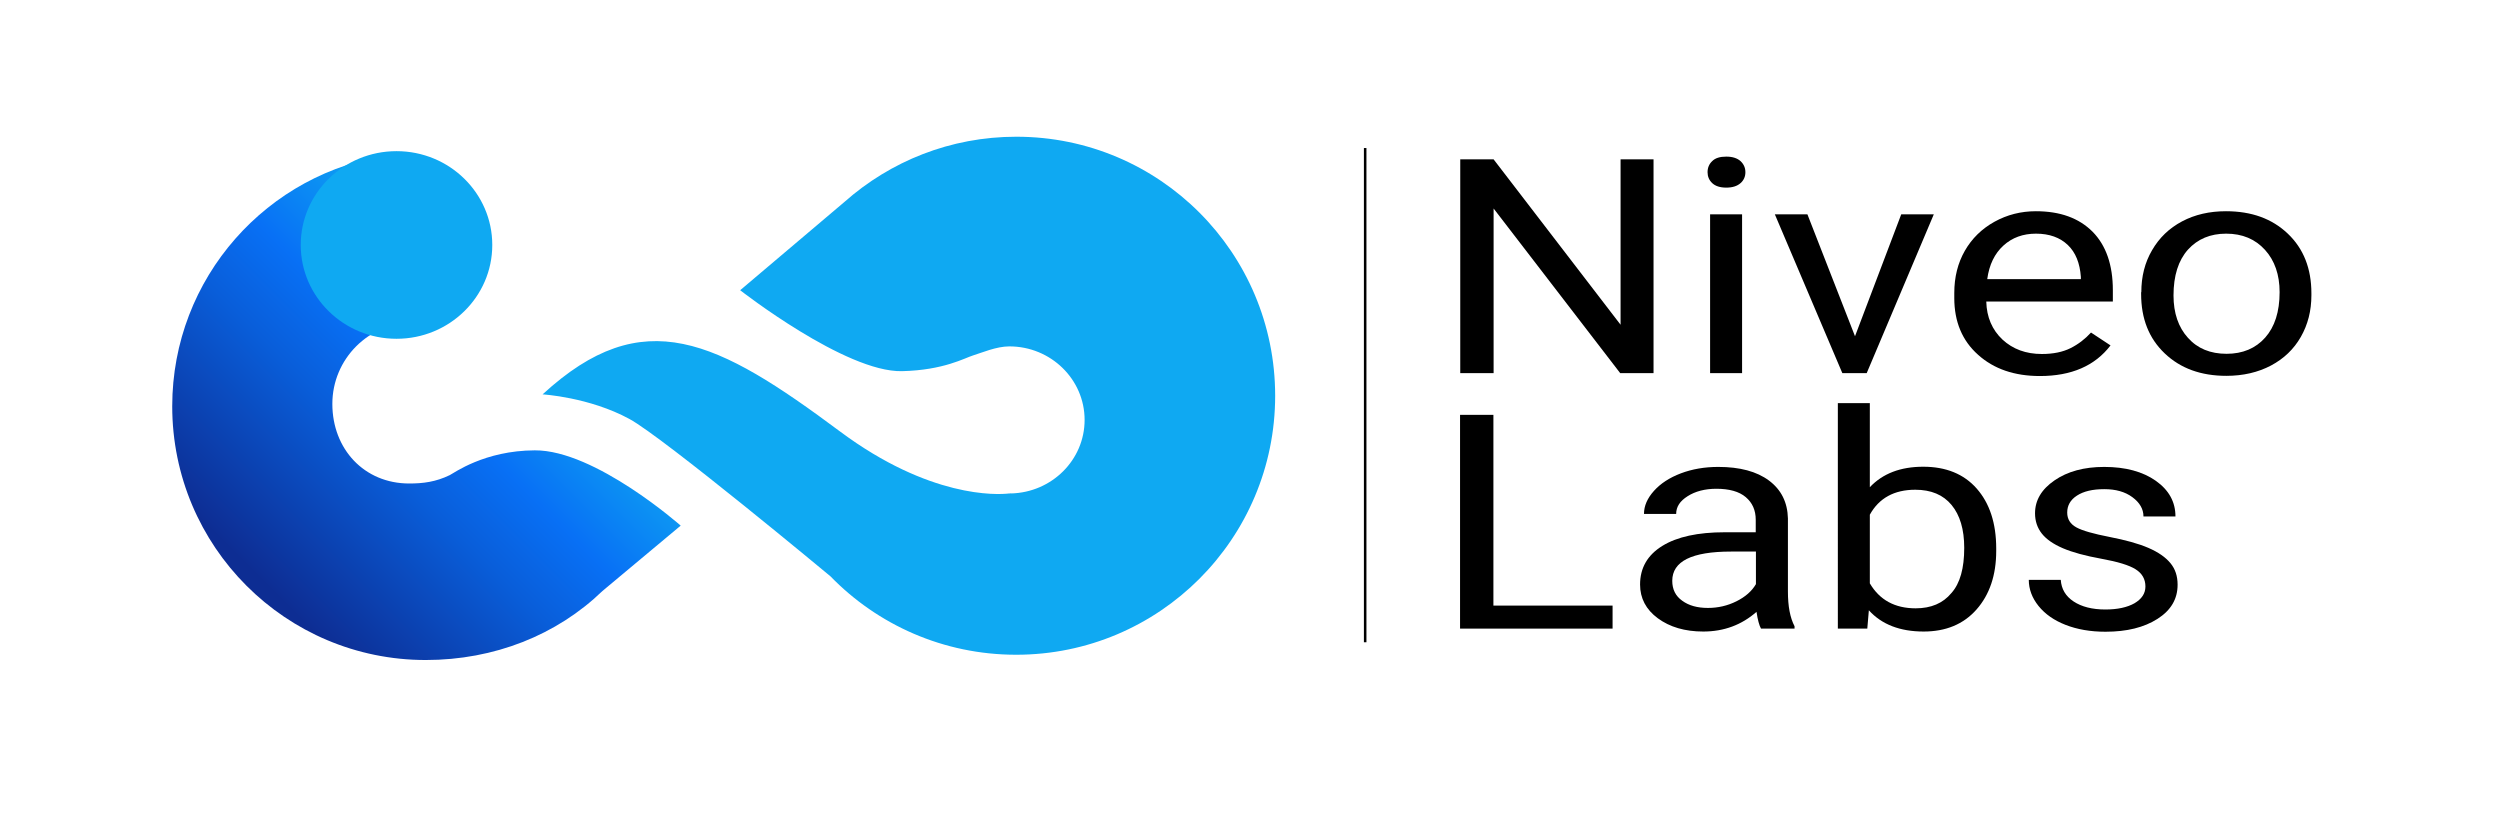 <?xml version="1.0" encoding="utf-8"?>
<!-- Generator: Adobe Illustrator 26.0.2, SVG Export Plug-In . SVG Version: 6.00 Build 0)  -->
<svg version="1.1" id="Capa_1" xmlns="http://www.w3.org/2000/svg" xmlns:xlink="http://www.w3.org/1999/xlink" x="0px" y="0px"
	 viewBox="0 0 1281.8 423.5" style="enable-background:new 0 0 1281.8 423.5;" xml:space="preserve">
<style type="text/css">
	.st0{enable-background:new    ;}
	.st1{fill:url(#SVGID_1_);}
	.st2{fill:#0FA9F2;}
</style>
<g>
	<g class="st0">
		<path d="M847.8,191.3h-17.1l-64.9-84.4v84.4h-17.1V81.7h17.1l65.1,84.8V81.7h16.9V191.3z"/>
		<path d="M875.5,88.3c0-2.3,0.8-4.2,2.4-5.7c1.6-1.6,4-2.3,7.2-2.3s5.6,0.8,7.3,2.3c1.7,1.6,2.5,3.5,2.5,5.7s-0.8,4.1-2.5,5.6
			c-1.7,1.5-4.1,2.3-7.3,2.3s-5.6-0.8-7.2-2.3C876.3,92.4,875.5,90.5,875.5,88.3z M893.2,191.3h-16.4v-81.4h16.4V191.3z"/>
		<path d="M951.1,172.4l23.7-62.5h16.7l-34.4,81.4h-12.5L910,109.9h16.7L951.1,172.4z"/>
		<path d="M1045.9,192.8c-13,0-23.6-3.6-31.7-10.9c-8.1-7.2-12.2-16.9-12.2-29.1v-2.6c0-8.1,1.8-15.3,5.4-21.6
			c3.6-6.3,8.7-11.3,15.2-14.9c6.5-3.6,13.6-5.4,21.2-5.4c12.5,0,22.1,3.5,29.1,10.5c6.9,7,10.4,17,10.4,30v5.8h-64.9
			c0.2,8,3,14.5,8.3,19.5c5.3,4.9,12,7.4,20.2,7.4c5.8,0,10.7-1,14.7-3c4-2,7.5-4.7,10.5-8l10,6.6
			C1074.1,187.6,1062,192.8,1045.9,192.8z M1043.9,119.8c-6.6,0-12.2,2-16.7,6.1c-4.5,4.1-7.3,9.8-8.3,17.2h48v-1.1
			c-0.5-7.1-2.7-12.6-6.7-16.4C1056.2,121.8,1050.8,119.8,1043.9,119.8z"/>
		<path d="M1097.9,149.8c0-8,1.8-15.2,5.5-21.5c3.7-6.4,8.8-11.3,15.4-14.8c6.6-3.5,14.1-5.2,22.5-5.2c13.1,0,23.6,3.8,31.7,11.5
			c8.1,7.7,12.1,17.9,12.1,30.6v1c0,7.9-1.8,15-5.4,21.3c-3.6,6.3-8.7,11.2-15.3,14.7c-6.6,3.5-14.3,5.3-22.9,5.3
			c-13,0-23.5-3.8-31.6-11.5c-8.1-7.7-12.1-17.8-12.1-30.5V149.8z M1114.4,151.5c0,9,2.5,16.3,7.4,21.7c4.9,5.5,11.5,8.2,19.8,8.2
			c8.3,0,14.9-2.8,19.8-8.3c4.9-5.5,7.4-13.3,7.4-23.3c0-8.9-2.5-16.2-7.5-21.7c-5-5.5-11.6-8.3-19.9-8.3c-8.1,0-14.6,2.7-19.6,8.2
			C1116.9,133.5,1114.4,141.3,1114.4,151.5z"/>
	</g>
	<g class="st0">
		<path d="M765.7,310.5h61.1v11.8h-78.2V212.7h17.1V310.5z"/>
		<path d="M902.9,322.3c-0.9-1.6-1.7-4.5-2.3-8.6c-7.6,6.7-16.7,10.1-27.3,10.1c-9.4,0-17.2-2.3-23.3-6.8
			c-6.1-4.5-9.1-10.3-9.1-17.3c0-8.5,3.8-15.1,11.4-19.8c7.6-4.7,18.3-7,32-7h15.9v-6.4c0-4.9-1.7-8.7-5.1-11.6
			c-3.4-2.9-8.5-4.3-15.1-4.3c-5.8,0-10.8,1.3-14.7,3.8c-4,2.5-5.9,5.5-5.9,9.1h-16.5c0-4.1,1.7-8,5.1-11.8c3.4-3.8,8-6.8,13.8-9
			c5.8-2.2,12.2-3.3,19.2-3.3c11,0,19.7,2.3,26,7c6.3,4.7,9.5,11.2,9.7,19.4v37.5c0,7.5,1.1,13.4,3.4,17.8v1.2H902.9z M875.7,311.7
			c5.1,0,10-1.1,14.6-3.4s7.9-5.2,10-8.8v-16.7h-12.8c-20.1,0-30.1,5-30.1,15c0,4.4,1.7,7.8,5.1,10.2
			C865.9,310.5,870.3,311.7,875.7,311.7z"/>
		<path d="M1023.5,282.5c0,12.4-3.4,22.4-10.1,30c-6.7,7.6-15.8,11.3-27.1,11.3c-12.1,0-21.5-3.6-28.1-10.9l-0.8,9.4h-15.1V206.7
			h16.4v43.1c6.6-7,15.7-10.5,27.4-10.5c11.6,0,20.8,3.7,27.4,11.2c6.6,7.5,10,17.7,10,30.7V282.5z M1007.1,280.9
			c0-9.5-2.2-16.8-6.5-22c-4.3-5.2-10.5-7.8-18.6-7.8c-10.8,0-18.6,4.3-23.3,12.8v35.2c5,8.5,12.8,12.8,23.5,12.8
			c7.9,0,14-2.6,18.3-7.8C1005,299.1,1007.1,291.3,1007.1,280.9z"/>
		<path d="M1100,300.7c0-3.8-1.7-6.7-5-8.8c-3.3-2.1-9.2-3.9-17.5-5.4c-8.3-1.5-14.9-3.3-19.8-5.4c-4.9-2.1-8.5-4.6-10.8-7.5
			c-2.3-2.9-3.5-6.4-3.5-10.4c0-6.7,3.3-12.3,10-16.9s15.1-6.9,25.5-6.9c10.9,0,19.7,2.4,26.4,7.1c6.8,4.8,10.1,10.9,10.1,18.3H1099
			c0-3.8-1.9-7.1-5.7-9.9c-3.8-2.8-8.6-4.1-14.4-4.1c-6,0-10.6,1.1-14,3.3c-3.4,2.2-5,5.1-5,8.7c0,3.4,1.6,5.9,4.7,7.6
			c3.1,1.7,8.8,3.3,17,4.9c8.2,1.6,14.8,3.4,19.9,5.6c5.1,2.2,8.8,4.8,11.3,7.8c2.5,3,3.7,6.7,3.7,11.1c0,7.3-3.4,13.1-10.3,17.5
			c-6.9,4.4-15.7,6.6-26.7,6.6c-7.7,0-14.5-1.2-20.4-3.5c-5.9-2.3-10.5-5.5-13.9-9.7c-3.3-4.1-5-8.6-5-13.4h16.4
			c0.3,4.7,2.5,8.4,6.6,11.1c4.1,2.7,9.5,4.1,16.3,4.1c6.2,0,11.2-1.1,14.9-3.2C1098.1,307.1,1100,304.3,1100,300.7z"/>
	</g>
	
		<linearGradient id="SVGID_1_" gradientUnits="userSpaceOnUse" x1="128.325" y1="122.737" x2="275.844" y2="270.256" gradientTransform="matrix(1 0 0 -1 0 425)">
		<stop  offset="3.631285e-02" style="stop-color:#0D2D93"/>
		<stop  offset="5.079054e-02" style="stop-color:#0D2F96"/>
		<stop  offset="0.46" style="stop-color:#095EDA"/>
		<stop  offset="0.651" style="stop-color:#0870F5"/>
		<stop  offset="0.849" style="stop-color:#0C93F3"/>
		<stop  offset="1" style="stop-color:#0FA9F2"/>
	</linearGradient>
	<path class="st1" d="M349,269.5c0,0-43.9-38.8-74.8-38.6c-25.9,0.1-41.5,11.7-43.6,12.7c-7.2,3.5-13.7,4.3-20.8,4.3
		c-23.1,0-39.4-17.7-39.4-40.8s18.7-41.8,41.8-41.8c2.2,0,4.4,0.2,6.5,0.5l-18.2-86.4c-63.4,8.7-112.2,63.1-112.2,128.9
		c0,71.9,58.2,130.1,130,130.1c35.1,0,67.2-12.8,90.6-35.4L349,269.5z"/>
	<ellipse class="st2" cx="203.3" cy="125.6" rx="49.1" ry="48.1"/>
	<path class="st2" d="M521.1,70.1c-33.8,0-64.6,12.6-88.1,33.4l-53.5,45.3c0,0,54,42.2,83,41.5c21.4-0.5,32.2-6.8,36.5-8.1
		s11.8-4.6,18.5-4.6c21.3,0,38.6,16.9,38.6,37.7c0,20.5-16.8,37.2-37.8,37.7l0.2-0.1c0,0-0.2,0-0.7,0.1c-0.1,0-0.2,0-0.3,0h-0.1
		c-6.4,0.8-40.9,2.3-86.6-31.7c-63-46.9-101-66.6-152.6-19.1c0,0,23.9,1.4,44.5,12.6c17.5,9.5,103.1,80.7,103.1,80.7
		c24.1,24.8,57.9,40.2,95.2,40.2c73.4,0,132.8-59.5,132.8-132.8S594.5,70.1,521.1,70.1z"/>
	<rect x="699.3" y="75.9" width="1.3" height="253.4"/>
</g>
</svg>
